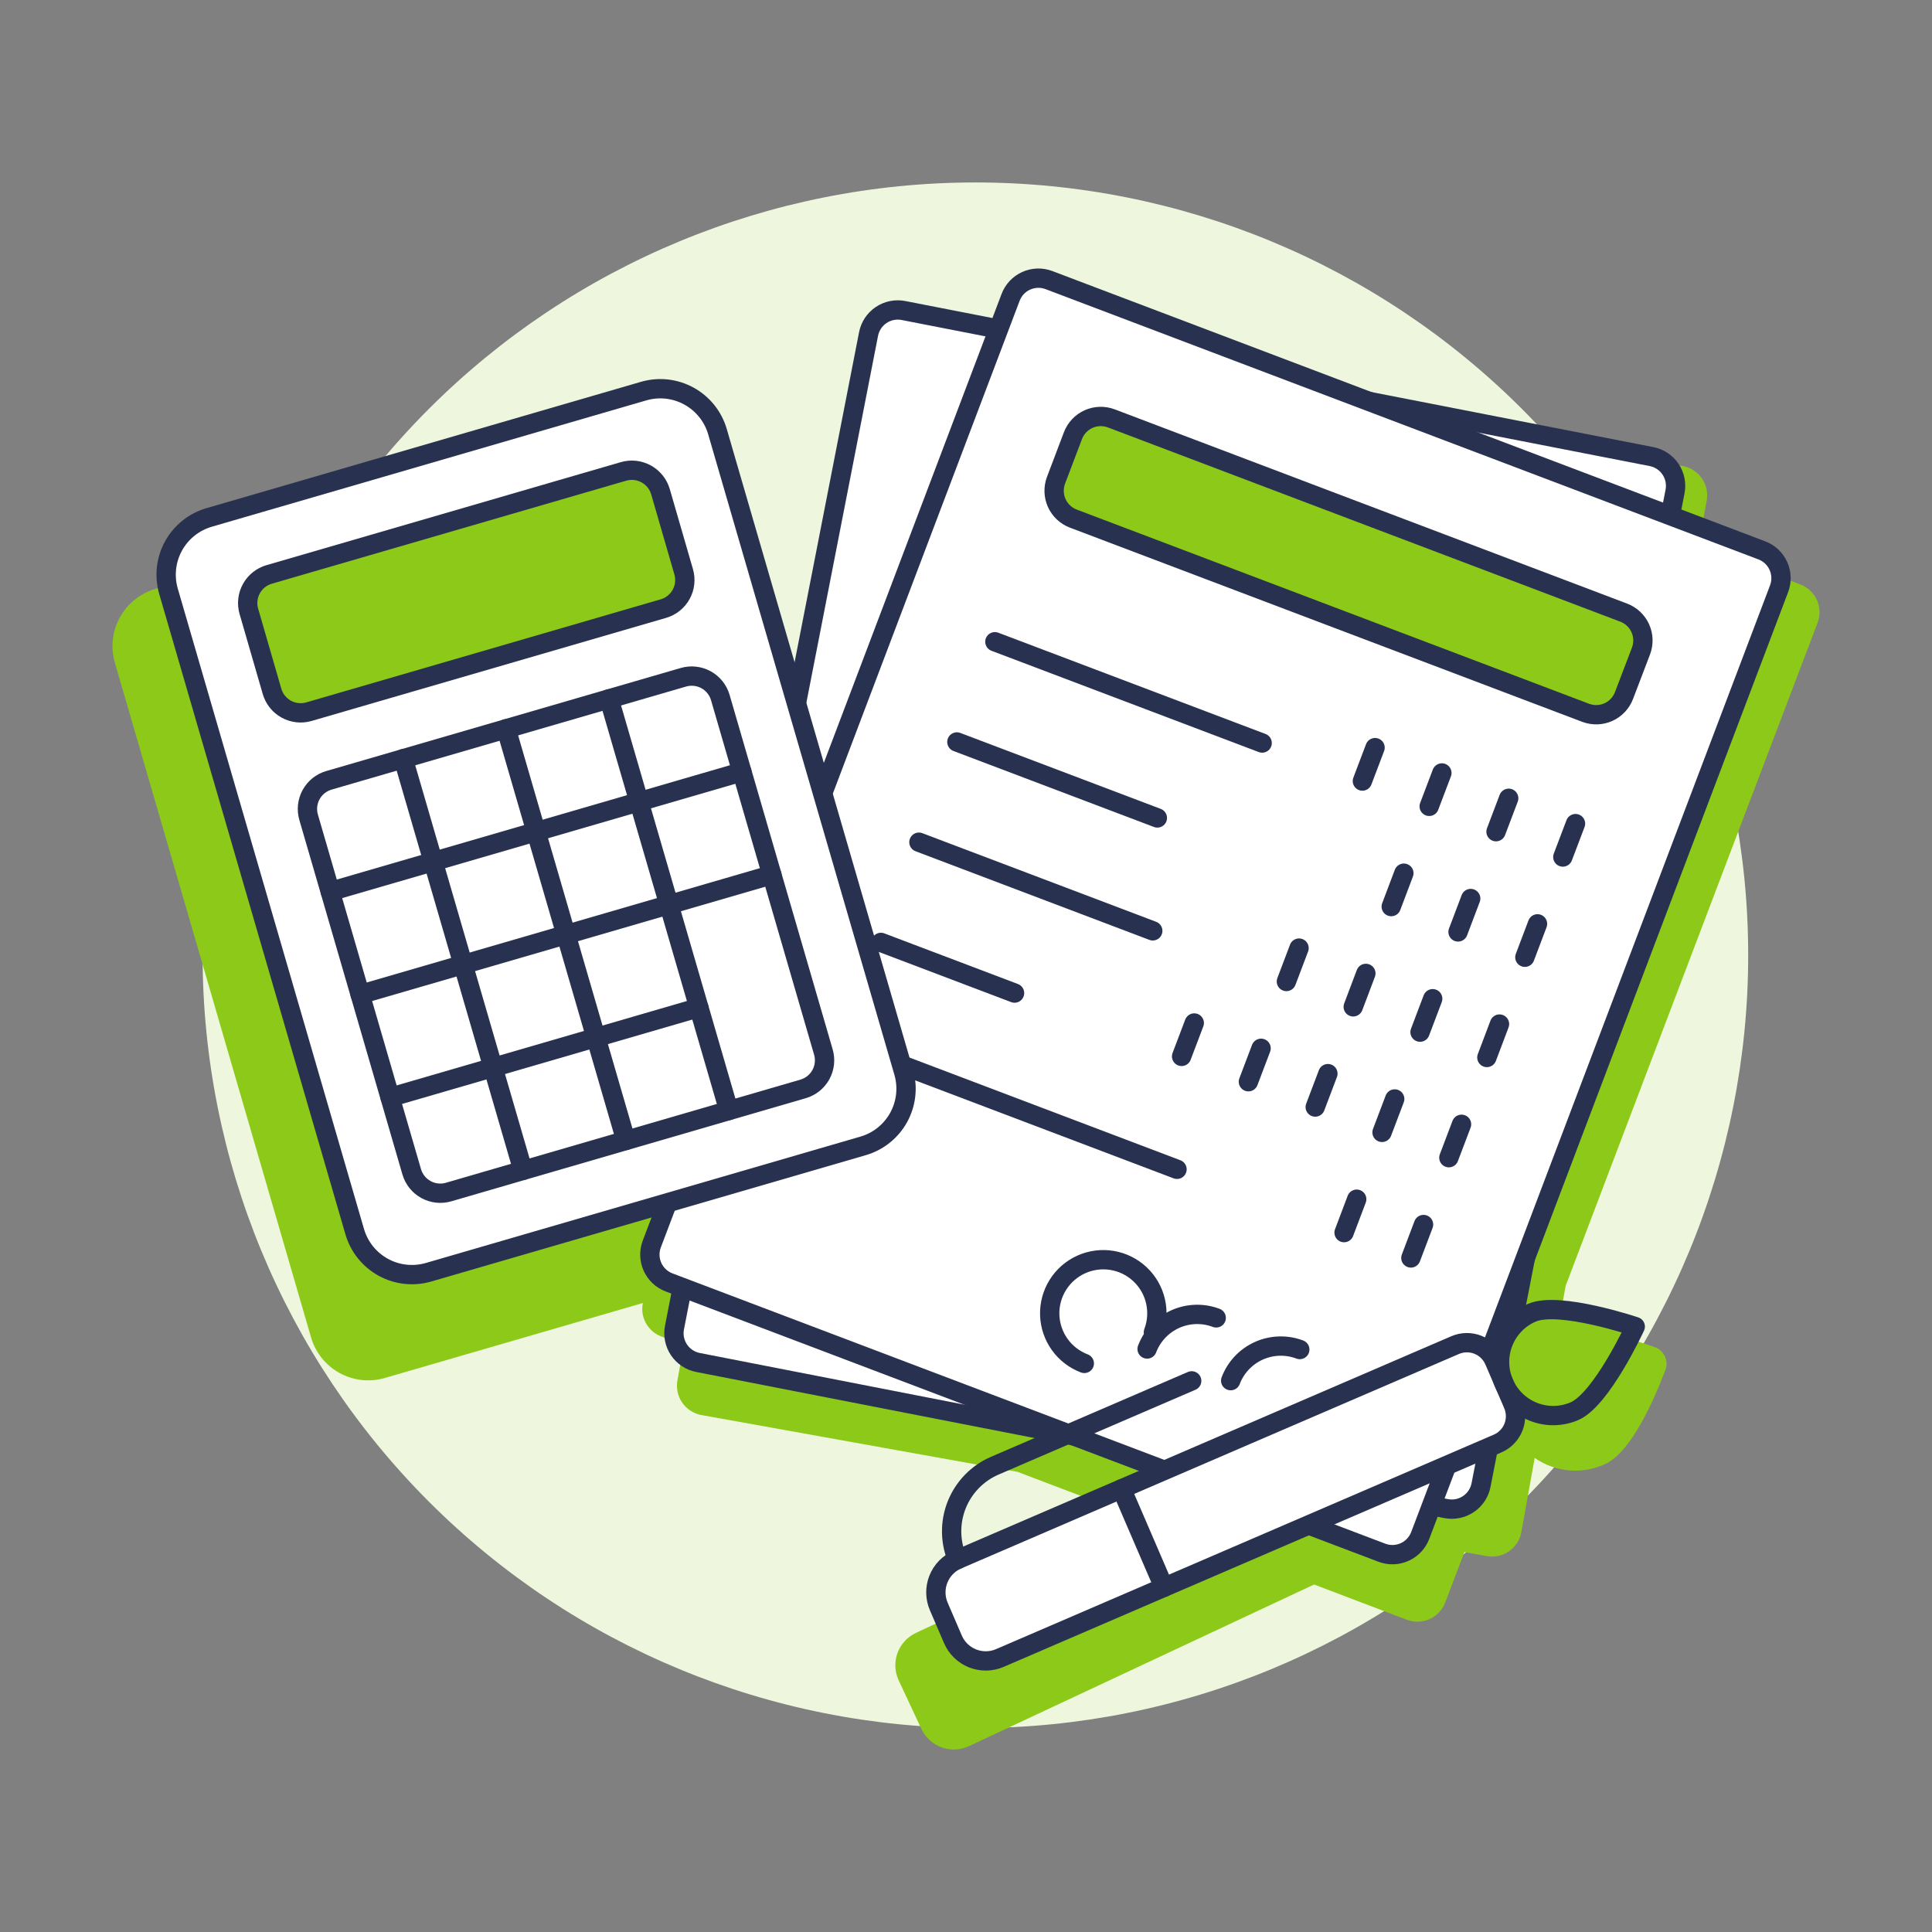<svg width="160" height="160" viewBox="0 0 160 160" fill="none" xmlns="http://www.w3.org/2000/svg">
<rect x="0" y="0" width="160" height="160" fill="#808080" stroke="none"/>
<path d="M16.778 79.11C16.778 96.084 23.52 112.363 35.523 124.365C47.525 136.368 63.804 143.11 80.778 143.11C97.751 143.11 114.03 136.368 126.032 124.365C138.035 112.363 144.778 96.084 144.778 79.11C144.778 62.137 138.035 45.858 126.032 33.856C114.03 21.853 97.751 15.11 80.778 15.11C63.804 15.11 47.525 21.853 35.523 33.856C23.52 45.858 16.778 62.137 16.778 79.11Z" fill="#EEF7DD"/>
<path d="M150.523 51.581C150.638 51.278 150.693 50.956 150.683 50.632C150.674 50.308 150.6 49.989 150.468 49.694C150.335 49.398 150.145 49.132 149.909 48.91C149.673 48.688 149.396 48.515 149.093 48.4L140.667 45.2L141.342 41.456C141.458 40.812 141.312 40.149 140.939 39.612C140.565 39.075 139.994 38.708 139.35 38.592L108.88 33.12L87.322 24.923C87.019 24.808 86.697 24.753 86.373 24.763C86.049 24.772 85.731 24.846 85.435 24.978C85.14 25.111 84.873 25.3 84.651 25.536C84.429 25.772 84.256 26.049 84.141 26.352L83.315 28.523L74.309 26.906C73.99 26.848 73.664 26.854 73.347 26.923C73.031 26.992 72.731 27.122 72.466 27.307C72.2 27.492 71.973 27.727 71.798 27.999C71.623 28.272 71.504 28.576 71.446 28.894L64.914 65.256L57.814 40.837C57.449 39.581 56.6 38.521 55.453 37.891C54.307 37.261 52.957 37.112 51.701 37.477L12.872 48.768C11.616 49.133 10.557 49.982 9.927 51.128C9.296 52.274 9.147 53.624 9.512 54.88L25.76 110.758C25.941 111.381 26.242 111.961 26.647 112.467C27.052 112.973 27.552 113.394 28.12 113.706C28.688 114.018 29.312 114.215 29.956 114.286C30.6 114.356 31.252 114.3 31.874 114.118L53.24 107.909C53.123 108.472 53.209 109.058 53.483 109.563C53.758 110.068 54.202 110.46 54.738 110.669L56.629 111.389L56.101 114.326C55.986 114.97 56.13 115.632 56.503 116.169C56.876 116.705 57.447 117.072 58.09 117.189L84.27 121.893L95.349 126.104L75.85 135.232C75.498 135.397 75.182 135.629 74.92 135.916C74.658 136.203 74.455 136.538 74.323 136.904C74.191 137.269 74.132 137.657 74.15 138.045C74.168 138.433 74.262 138.813 74.427 139.165L76.307 143.186C76.64 143.896 77.242 144.445 77.98 144.712C78.717 144.979 79.531 144.942 80.242 144.61L108.827 131.222L116.507 134.142C117.119 134.374 117.797 134.354 118.394 134.086C118.99 133.817 119.456 133.323 119.688 132.712L121.275 128.538L123.13 128.87C123.448 128.928 123.775 128.922 124.092 128.853C124.409 128.785 124.708 128.654 124.974 128.469C125.24 128.284 125.467 128.049 125.642 127.776C125.817 127.503 125.937 127.199 125.994 126.88L127.096 120.741C127.949 121.333 128.944 121.689 129.979 121.774C131.014 121.858 132.053 121.667 132.99 121.221C135.139 120.187 137.043 115.781 137.918 113.467C137.99 113.281 138.022 113.082 138.014 112.882C138.005 112.683 137.956 112.488 137.87 112.308C137.783 112.128 137.661 111.968 137.51 111.837C137.36 111.706 137.184 111.608 136.994 111.547C134.431 110.606 131.711 110.166 128.982 110.253L129.659 106.49L150.523 51.581Z" fill="#8DC919"/>
<path d="M122.653 122.987C122.527 123.629 122.152 124.195 121.61 124.56C121.067 124.926 120.402 125.061 119.76 124.936L57.805 112.835C57.487 112.773 57.184 112.649 56.915 112.47C56.645 112.291 56.413 112.061 56.232 111.792C56.051 111.523 55.925 111.222 55.861 110.904C55.797 110.587 55.795 110.26 55.858 109.942L71.93 27.662C71.991 27.345 72.115 27.042 72.294 26.772C72.473 26.503 72.703 26.271 72.972 26.09C73.24 25.909 73.542 25.783 73.859 25.718C74.176 25.654 74.503 25.653 74.821 25.715L136.774 37.813C137.416 37.939 137.981 38.314 138.346 38.857C138.71 39.399 138.845 40.064 138.72 40.706L122.653 122.987Z" fill="white" stroke="#283250" stroke-width="1.6" stroke-linecap="round" stroke-linejoin="round"/>
<path d="M117.621 127.15C117.507 127.454 117.334 127.732 117.113 127.969C116.891 128.205 116.625 128.396 116.33 128.53C116.034 128.663 115.716 128.738 115.392 128.748C115.068 128.759 114.745 128.705 114.442 128.59L55.418 106.208C55.114 106.094 54.836 105.921 54.599 105.7C54.363 105.478 54.172 105.212 54.038 104.917C53.904 104.622 53.83 104.303 53.82 103.979C53.809 103.655 53.863 103.332 53.977 103.029L83.693 24.629C83.807 24.325 83.981 24.047 84.203 23.811C84.426 23.574 84.693 23.384 84.989 23.252C85.285 23.119 85.605 23.046 85.929 23.037C86.254 23.028 86.577 23.084 86.88 23.2L145.904 45.578C146.515 45.809 147.01 46.274 147.278 46.871C147.547 47.467 147.568 48.145 147.336 48.757L117.621 127.15Z" fill="white" stroke="#283250" stroke-width="1.6" stroke-linecap="round" stroke-linejoin="round"/>
<path d="M134.494 57.6C134.262 58.211 133.796 58.705 133.2 58.974C132.604 59.242 131.925 59.262 131.314 59.03L88.89 42.95C88.278 42.719 87.784 42.254 87.515 41.657C87.247 41.061 87.226 40.383 87.457 39.771L88.856 36.082C89.088 35.47 89.553 34.976 90.149 34.707C90.745 34.439 91.424 34.418 92.035 34.65L134.461 50.733C134.764 50.847 135.042 51.02 135.279 51.241C135.516 51.462 135.706 51.728 135.84 52.024C135.974 52.319 136.048 52.638 136.058 52.962C136.069 53.286 136.015 53.609 135.901 53.912L134.494 57.6Z" fill="#8DC919" stroke="#283250" stroke-width="1.6" stroke-linecap="round" stroke-linejoin="round"/>
<path d="M130.477 68.208L129.427 70.974" stroke="#283250" stroke-width="1.6" stroke-linecap="round" stroke-linejoin="round"/>
<path d="M124.944 66.11L123.894 68.877" stroke="#283250" stroke-width="1.6" stroke-linecap="round" stroke-linejoin="round"/>
<path d="M119.41 64.013L118.36 66.779" stroke="#283250" stroke-width="1.6" stroke-linecap="round" stroke-linejoin="round"/>
<path d="M113.877 61.915L112.827 64.683" stroke="#283250" stroke-width="1.6" stroke-linecap="round" stroke-linejoin="round"/>
<path d="M127.33 76.509L126.283 79.275" stroke="#283250" stroke-width="1.6" stroke-linecap="round" stroke-linejoin="round"/>
<path d="M121.797 74.411L120.749 77.178" stroke="#283250" stroke-width="1.6" stroke-linecap="round" stroke-linejoin="round"/>
<path d="M116.262 72.314L115.216 75.08" stroke="#283250" stroke-width="1.6" stroke-linecap="round" stroke-linejoin="round"/>
<path d="M124.182 84.808L123.136 87.576" stroke="#283250" stroke-width="1.6" stroke-linecap="round" stroke-linejoin="round"/>
<path d="M118.65 82.71L117.602 85.478" stroke="#283250" stroke-width="1.6" stroke-linecap="round" stroke-linejoin="round"/>
<path d="M113.115 80.613L112.069 83.381" stroke="#283250" stroke-width="1.6" stroke-linecap="round" stroke-linejoin="round"/>
<path d="M107.582 78.517L106.534 81.283" stroke="#283250" stroke-width="1.6" stroke-linecap="round" stroke-linejoin="round"/>
<path d="M82.392 53.146L104.526 61.534" stroke="#283250" stroke-width="1.6" stroke-linecap="round" stroke-linejoin="round"/>
<path d="M79.245 61.446L95.847 67.738" stroke="#283250" stroke-width="1.6" stroke-linecap="round" stroke-linejoin="round"/>
<path d="M76.101 69.747L95.467 77.088" stroke="#283250" stroke-width="1.6" stroke-linecap="round" stroke-linejoin="round"/>
<path d="M121.038 93.109L119.989 95.875" stroke="#283250" stroke-width="1.6" stroke-linecap="round" stroke-linejoin="round"/>
<path d="M115.504 91.011L114.454 93.779" stroke="#283250" stroke-width="1.6" stroke-linecap="round" stroke-linejoin="round"/>
<path d="M109.971 88.914L108.922 91.68" stroke="#283250" stroke-width="1.6" stroke-linecap="round" stroke-linejoin="round"/>
<path d="M104.437 86.816L103.387 89.584" stroke="#283250" stroke-width="1.6" stroke-linecap="round" stroke-linejoin="round"/>
<path d="M98.904 84.72L97.855 87.486" stroke="#283250" stroke-width="1.6" stroke-linecap="round" stroke-linejoin="round"/>
<path d="M72.954 78.046L84.021 82.242" stroke="#283250" stroke-width="1.6" stroke-linecap="round" stroke-linejoin="round"/>
<path d="M117.891 101.41L116.843 104.178" stroke="#283250" stroke-width="1.6" stroke-linecap="round" stroke-linejoin="round"/>
<path d="M112.357 99.312L111.31 102.08" stroke="#283250" stroke-width="1.6" stroke-linecap="round" stroke-linejoin="round"/>
<path d="M69.806 86.347L97.475 96.837" stroke="#283250" stroke-width="1.6" stroke-linecap="round" stroke-linejoin="round"/>
<path d="M89.798 112.912C88.977 112.601 88.267 112.054 87.757 111.339C87.247 110.624 86.961 109.774 86.934 108.897C86.907 108.019 87.141 107.153 87.607 106.409C88.072 105.664 88.748 105.075 89.548 104.714C90.349 104.354 91.238 104.239 92.104 104.384C92.97 104.529 93.773 104.928 94.413 105.53C95.052 106.131 95.498 106.909 95.695 107.765C95.892 108.62 95.831 109.515 95.52 110.336" stroke="#283250" stroke-width="1.6" stroke-linecap="round" stroke-linejoin="round"/>
<path d="M112.648 115.243C112.442 115.788 112.13 116.288 111.731 116.712C111.331 117.137 110.852 117.479 110.321 117.718C109.789 117.958 109.216 118.09 108.633 118.108C108.05 118.126 107.47 118.029 106.925 117.822" stroke="#283250" stroke-width="1.6" stroke-linecap="round" stroke-linejoin="round"/>
<path d="M94.998 111.718C95.205 111.173 95.517 110.674 95.916 110.25C96.316 109.825 96.795 109.484 97.326 109.244C97.858 109.005 98.431 108.873 99.013 108.855C99.596 108.837 100.176 108.934 100.721 109.141" stroke="#283250" stroke-width="1.6" stroke-linecap="round" stroke-linejoin="round"/>
<path d="M101.92 114.339C102.338 113.239 103.175 112.35 104.248 111.867C105.322 111.384 106.543 111.346 107.643 111.763" stroke="#283250" stroke-width="1.6" stroke-linecap="round" stroke-linejoin="round"/>
<path d="M71.478 94.898L35.49 105.362C34.868 105.542 34.216 105.599 33.572 105.528C32.928 105.457 32.305 105.26 31.737 104.948C31.169 104.636 30.669 104.215 30.264 103.71C29.858 103.204 29.557 102.624 29.376 102.002L13.955 48.968C13.774 48.346 13.718 47.694 13.789 47.05C13.86 46.407 14.057 45.783 14.369 45.215C14.681 44.648 15.102 44.147 15.607 43.742C16.113 43.337 16.693 43.035 17.315 42.854L53.306 32.389C53.928 32.208 54.579 32.151 55.223 32.222C55.867 32.294 56.49 32.491 57.058 32.803C57.625 33.115 58.126 33.535 58.531 34.041C58.936 34.547 59.237 35.127 59.418 35.749L74.838 88.786C75.019 89.407 75.076 90.059 75.005 90.703C74.934 91.347 74.737 91.97 74.425 92.538C74.113 93.105 73.692 93.606 73.186 94.011C72.681 94.416 72.1 94.717 71.478 94.898Z" fill="white"/>
<path d="M71.478 94.898L35.49 105.362C34.868 105.542 34.216 105.599 33.572 105.528C32.928 105.457 32.305 105.26 31.737 104.948C31.169 104.636 30.669 104.215 30.264 103.71C29.858 103.204 29.557 102.624 29.376 102.002L13.955 48.968C13.774 48.346 13.718 47.694 13.789 47.05C13.86 46.407 14.057 45.783 14.369 45.215C14.681 44.648 15.102 44.147 15.607 43.742C16.113 43.337 16.693 43.035 17.315 42.854L53.306 32.389C53.928 32.208 54.579 32.151 55.223 32.222C55.867 32.294 56.49 32.491 57.058 32.803C57.625 33.115 58.126 33.535 58.531 34.041C58.936 34.547 59.237 35.127 59.418 35.749L74.838 88.786C75.019 89.407 75.076 90.059 75.005 90.703C74.934 91.347 74.737 91.97 74.425 92.538C74.113 93.105 73.692 93.606 73.186 94.011C72.681 94.416 72.1 94.717 71.478 94.898V94.898Z" stroke="#283250" stroke-width="1.6" stroke-linecap="round" stroke-linejoin="round"/>
<path d="M66.512 90.178L37.15 98.72C36.84 98.81 36.514 98.839 36.193 98.803C35.871 98.768 35.559 98.669 35.276 98.513C34.992 98.358 34.742 98.147 34.539 97.895C34.337 97.642 34.186 97.352 34.096 97.042L25.558 67.68C25.376 67.052 25.451 66.378 25.765 65.805C26.08 65.232 26.609 64.807 27.237 64.624L56.598 56.088C56.909 55.997 57.235 55.969 57.557 56.005C57.879 56.04 58.19 56.139 58.474 56.294C58.758 56.451 59.008 56.661 59.21 56.914C59.413 57.167 59.563 57.457 59.653 57.768L68.19 87.128C68.372 87.755 68.297 88.428 67.982 89C67.667 89.572 67.139 89.995 66.512 90.178Z" fill="white" stroke="#283250" stroke-width="1.6" stroke-linecap="round" stroke-linejoin="round"/>
<path d="M33.395 62.83L43.309 96.925" stroke="#283250" stroke-width="1.6" stroke-linecap="round" stroke-linejoin="round"/>
<path d="M41.917 60.354L51.832 94.448" stroke="#283250" stroke-width="1.6" stroke-linecap="round" stroke-linejoin="round"/>
<path d="M50.44 57.872L60.357 91.968" stroke="#283250" stroke-width="1.6" stroke-linecap="round" stroke-linejoin="round"/>
<path d="M27.349 73.832L61.443 63.918" stroke="#283250" stroke-width="1.6" stroke-linecap="round" stroke-linejoin="round"/>
<path d="M29.826 82.357L63.923 72.442" stroke="#283250" stroke-width="1.6" stroke-linecap="round" stroke-linejoin="round"/>
<path d="M32.306 90.88L57.877 83.445" stroke="#283250" stroke-width="1.6" stroke-linecap="round" stroke-linejoin="round"/>
<path d="M54.946 50.4L25.586 58.938C24.958 59.12 24.283 59.046 23.71 58.731C23.137 58.416 22.712 57.887 22.53 57.259L20.61 50.629C20.519 50.318 20.491 49.992 20.527 49.67C20.562 49.348 20.661 49.037 20.817 48.753C20.973 48.469 21.183 48.219 21.436 48.016C21.689 47.814 21.979 47.663 22.29 47.573L51.64 39.04C52.268 38.858 52.943 38.933 53.516 39.248C54.089 39.563 54.514 40.092 54.698 40.72L56.618 47.35C56.8 47.977 56.726 48.649 56.412 49.221C56.099 49.792 55.571 50.217 54.946 50.4Z" fill="#8DC919"/>
<path d="M54.946 50.4L25.586 58.938C24.958 59.12 24.283 59.046 23.71 58.731C23.137 58.416 22.712 57.887 22.53 57.259L20.61 50.629C20.519 50.318 20.491 49.992 20.527 49.67C20.562 49.348 20.661 49.037 20.817 48.753C20.973 48.469 21.183 48.219 21.436 48.016C21.689 47.814 21.979 47.663 22.29 47.573L51.64 39.04C52.268 38.858 52.943 38.933 53.516 39.248C54.089 39.563 54.514 40.092 54.698 40.72L56.618 47.35C56.8 47.977 56.726 48.649 56.412 49.221C56.099 49.792 55.571 50.217 54.946 50.4V50.4Z" stroke="#283250" stroke-width="1.6" stroke-linecap="round" stroke-linejoin="round"/>
<path d="M82.805 137.309C82.448 137.463 82.064 137.545 81.676 137.55C81.287 137.555 80.901 137.484 80.54 137.341C80.179 137.197 79.85 136.984 79.571 136.713C79.293 136.442 79.07 136.119 78.917 135.762L77.746 133.042C77.592 132.685 77.51 132.301 77.504 131.913C77.499 131.524 77.57 131.139 77.714 130.778C77.858 130.417 78.071 130.088 78.342 129.809C78.613 129.531 78.936 129.309 79.293 129.155L120.509 111.395C121.109 111.137 121.788 111.128 122.396 111.369C123.003 111.611 123.49 112.084 123.749 112.685L125.309 116.309C125.437 116.606 125.505 116.926 125.51 117.25C125.515 117.574 125.455 117.895 125.336 118.196C125.216 118.497 125.038 118.771 124.812 119.004C124.586 119.236 124.317 119.421 124.019 119.549L82.805 137.309Z" fill="white"/>
<path d="M92.88 123.302L96.392 131.454" stroke="#283250" stroke-width="1.6" stroke-linecap="round" stroke-linejoin="round"/>
<path d="M79.293 129.158C78.672 127.717 78.649 126.088 79.229 124.629C79.809 123.171 80.944 122.002 82.386 121.381L98.691 114.357" stroke="#283250" stroke-width="1.6" stroke-linecap="round" stroke-linejoin="round"/>
<path d="M130.386 116.87C129.303 117.336 128.081 117.353 126.986 116.917C125.892 116.481 125.015 115.628 124.55 114.546C124.084 113.464 124.067 112.242 124.503 111.147C124.939 110.053 125.791 109.176 126.874 108.71C129.125 107.741 135.424 109.861 135.424 109.861C135.424 109.861 132.64 115.901 130.386 116.87Z" fill="#8DC919"/>
<path d="M130.386 116.87C129.303 117.336 128.081 117.353 126.986 116.917C125.892 116.481 125.015 115.628 124.55 114.546C124.084 113.464 124.067 112.242 124.503 111.147C124.939 110.053 125.791 109.176 126.874 108.71C129.125 107.741 135.424 109.861 135.424 109.861C135.424 109.861 132.64 115.901 130.386 116.87Z" stroke="#283250" stroke-width="1.6" stroke-linecap="round" stroke-linejoin="round"/>
<path d="M82.805 137.309C82.448 137.463 82.064 137.545 81.676 137.55C81.287 137.555 80.901 137.484 80.54 137.341C80.179 137.197 79.85 136.984 79.571 136.713C79.293 136.442 79.07 136.119 78.917 135.762L77.746 133.042C77.592 132.685 77.51 132.301 77.504 131.913C77.499 131.524 77.57 131.139 77.714 130.778C77.858 130.417 78.071 130.088 78.342 129.809C78.613 129.531 78.936 129.309 79.293 129.155L120.509 111.395C121.109 111.137 121.788 111.128 122.396 111.369C123.003 111.611 123.49 112.084 123.749 112.685L125.309 116.309C125.437 116.606 125.505 116.926 125.51 117.25C125.515 117.574 125.455 117.895 125.336 118.196C125.216 118.497 125.038 118.771 124.812 119.004C124.586 119.236 124.317 119.421 124.019 119.549L82.805 137.309Z" stroke="#283250" stroke-width="1.6" stroke-linecap="round" stroke-linejoin="round"/>
</svg>
